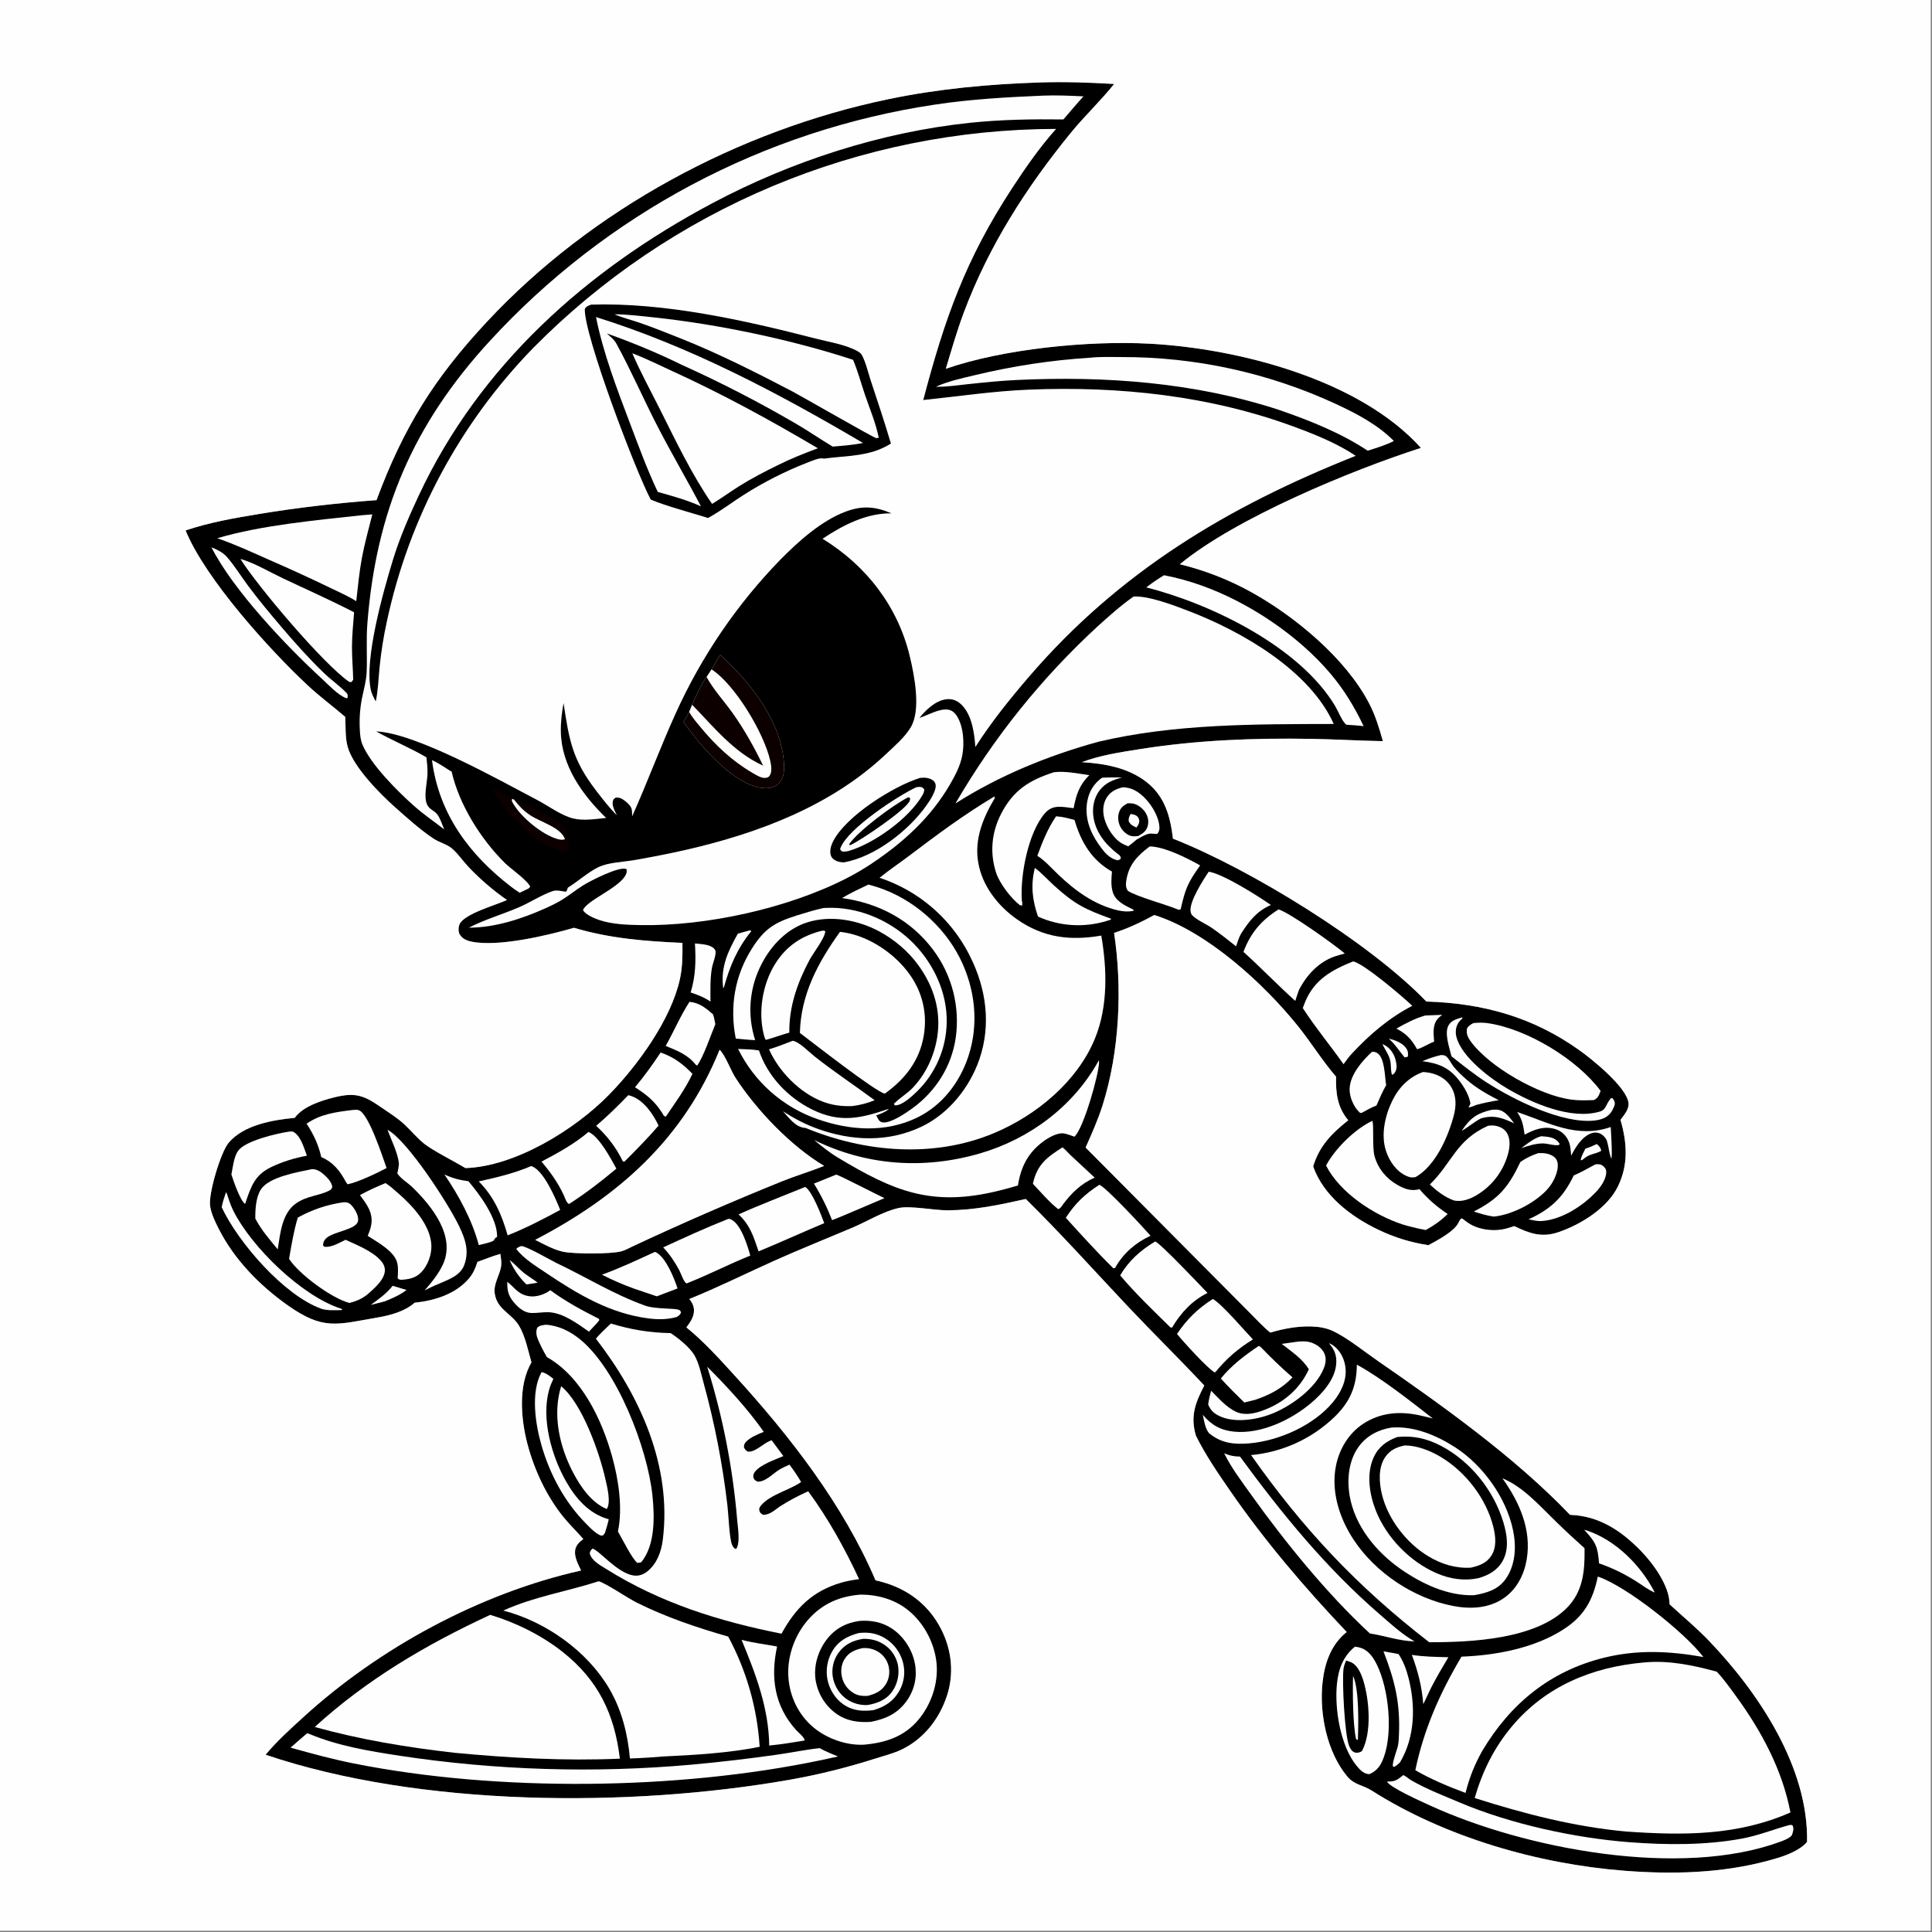 <svg height="1080" width="1080" xmlns="http://www.w3.org/2000/svg"><rect width="100%" height="100%" fill="#808080" stroke="none"/><g transform="scale(1.054)"><path d="m551.309 43.729c13.232-.448 26.384.028 39.59.801-7.244 9.076-15.782 17.073-23.117 26.082-23.607 28.992-43.464 60.006-56.627 95.185-3.653 9.761-6.515 19.81-9.524 29.783 30.586-10.597 75.835-15.045 108.256-13.296 47.057 2.539 111.151 19.036 143.73 55.264-36.85 11.838-97.994 37.102-127.869 61.701q5.015 1.217 9.935 2.771 4.921 1.554 9.725 3.437 4.804 1.883 9.47 4.087 4.666 2.204 9.172 4.719c23.144 12.954 49.518 34.857 61.944 58.491 3.424 6.512 5.457 13.287 7.455 20.324-12.561-.216-25.127-.994-37.697-1.214-30.545-.535-60.96.655-91.172 5.44-10.353 1.64-20.937 3.205-30.788 6.911 11.959.719 24.622 2.957 34.301 10.557 9.748 7.654 12.597 18.264 14.009 30.012 40.81 16.073 103.95 54.775 134.392 86.386 30.125.91 56.649 8.279 81.383 25.983 6.684 4.785 24.838 19.42 25.834 27.812.397 3.351-2.399 6.439-4.261 8.947 3.472 11.995 4.275 23.528-1.227 35.057-5.582 11.695-19.619 20.36-31.531 24.479-8.963 3.099-15.444.767-23.545-3.155-2.165.687-4.346 1.417-6.591 1.796-6.076 1.026-13.504-.201-18.556-3.948l-2.653-1.982-.848.527-.428.8c-.192.352-.4.696-.574 1.058-2.234 4.639-11.367 9.38-15.9 11.856q-3.446-.516-6.843-1.289-3.397-.773-6.726-1.798-3.33-1.026-6.573-2.298-3.243-1.273-6.382-2.785c-14.436-6.89-29.105-17.96-34.622-33.595 3.281-10.901 9.859-17.52 18.621-24.492-5.785-6.847-6.696-14.424-6.459-23.089-7.218-8.348-13.112-17.962-20.021-26.596-18.151-22.68-48.563-50.497-76.402-59.158-6.942 3.777-13.786 7.046-21.321 9.474 4.426 29.266 2.897 62.704-6.005 91.124-2.446 7.81-5.787 15.247-9.092 22.719l66.7 67.13 19.978 20.112c3.656 3.657 7.269 7.638 11.279 10.903 6.931-2.077 14.277-3.436 21.535-3.264 3.998.094 8.076.724 11.718 2.437 7.593 3.569 16.627 10.915 23.801 15.869 34.462 23.8 72.991 51.331 101.902 81.622 15.248.493 27.04 8.28 37.534 19.05 6.534 6.705 15.323 18.657 15.247 28.369 6.978 6.448 14.294 12.477 20.88 19.347 26.42 27.565 52.911 67.266 52.049 106.733-.526.574-1.038 1.129-1.632 1.634-5.169 4.393-12.591 6.549-19.004 8.281-24.808 6.7-51.01 7.329-76.521 5.316-45.716-3.605-94.955-17.84-133.752-42.512-4.535-2.884-9.178-2.963-12.893-7.407-10.82-12.941-14.945-33.419-13.171-49.854 1.123-10.409 4.471-20.095 12.812-26.832-22.421-23.657-43.421-48.231-61.963-75.085-6.384-9.246-12.998-18.927-17.994-29-3.077-10.364-.332-17.498 4.435-26.645-13.327-14.246-27.282-27.907-40.662-42.097-17.917-19.002-35.381-38.511-54.01-56.824-13.941 3.104-26.776 5.889-41.206 6.01-7.3.06-20.084-2.577-26.194-1.223-8.268 1.834-16.543 7.022-24.353 10.336-13.962 5.924-28.041 11.534-41.881 17.749-14.929 6.704-29.635 14.045-44.81 20.171 1.168 1.476 2.05 2.807 2.359 4.704.67 4.108-1.604 7.251-3.915 10.36 9.36 7.577 17.356 16.495 25.45 25.365 29.286 32.091 57.737 68.575 74.856 108.763q2.943.634 5.806 1.568c12.892 4.152 22.93 12.364 29.067 24.477 5.602 11.057 6.887 23.565 2.948 35.389-4.011 12.04-12 22.359-23.461 28.081-4.52 2.256-9.254 3.381-14.032 4.901-15.344 4.88-30.513 8.699-46.388 11.469-84.457 14.738-195.344 14.36-277.417-13.366 5.922-7.197 12.959-13.485 19.821-19.765 40.338-36.916 94.055-65.991 147.51-77.958-1.484-3.182-3.563-6.802-3.201-10.419.292-2.923 2.175-4.568 4.372-6.261-3.352-3.888-7.079-7.439-10.331-11.412-9.117-11.141-15.664-25.204-19.317-39.081-3.463-13.157-4.994-30.988 2.145-43.192-1.815-6.311-3.246-14.001-6.703-19.625-3.919-6.376-11.374-8.354-12.737-16.666-.91-5.547 2.782-9.864 3.391-15.114.225-1.943-.2-4.209-.431-6.151-4.103 1.176-8.123 2.781-12.139 4.231-1.066 3.223-2.208 6.066-4.42 8.696-7.086 8.428-18.362 11.896-28.904 12.976-5.216 4.625-12.878 6.678-19.607 7.834-21.754 3.739-28.812 7.012-48.067-6.698-14.812-10.547-28.042-24.118-36.292-40.405-1.883-3.718-3.957-7.975-4.535-12.146-.906-6.537 5.639-28.393 9.793-33.357 7.994-9.552 23.429-12.161 35.093-13.27 4.29-5.976 13.811-9.089 20.719-10.813 11.267-2.811 15.715-1.307 25.069 5.168 4.196 2.904 8.67 5.65 12.412 9.139 3.609 3.366 6.763 7.298 10.654 10.351 4.629 3.63 15.893 9.286 21.701 12.788 26.241-.819 57.935-20.273 76.149-38.903 15.281-15.629 32.874-39.886 37.579-61.281 1.4-6.365 1.44-12.754 1.346-19.236-19.916-.896-38.333-2.32-57.538-8.014-13.64 4.017-40.243 10.292-54.275 7.352-2.512-.527-5.013-1.534-6.323-3.873-.835-1.493-.736-3.754-.098-5.297 2.307-5.583 19.501-10.286 25.171-12.931-7.143-4.883-14.287-11.098-20.253-17.361-2.996-3.144-5.426-6.83-8.678-9.731-2.809-2.505-6.901-3.361-10.023-5.436-7.05-4.686-13.87-10.865-20.204-16.476-8.221-7.283-22.311-21.514-25.311-32.16-1.403-4.978-1.011-10.801-1.323-15.957-6.461-5.554-13.296-10.581-19.562-16.398-20.268-18.815-54.704-56.884-65.082-82.479 12.745-4.292 26.021-6.599 39.251-8.774 20.684-3.401 41.106-5.723 62.002-7.3 14.293-38.506 30.523-64.539 58.635-94.684 55.49-59.505 133.416-101.471 212.864-117.974 26.512-5.507 53.114-7.966 80.118-8.862zm-267.451 613.853c4.636 2.344 9.406 5.022 14.492 6.229 5.499 1.306 26.106 1.38 31.417-.226 1.858-.562 3.659-1.53 5.396-2.389q39.517-18.492 79.971-34.831c7.242-2.885 14.722-5.131 21.954-8.005-17.533-10.448-35.776-29.442-47-46.718-2.511-3.866-5.49-12.157-8.437-14.866-19.08 47.18-53.486 77.752-97.793 100.806z"/><path d="m553.211 50.718c7.137-.29 14.303.049 21.432.387-3.649 3.97-7.108 8.165-10.643 12.24-16.501-.196-32.821.045-49.247 1.752-47.385 4.923-95.266 20.483-137.253 42.843-66.37 35.344-122.998 85.727-155.266 154.584-5.245 11.193-10.293 22.785-13.898 34.621-5.14 16.871-15.075 51.995-11.712 68.508.469 2.304 1.56 4.306 2.653 6.359 1.294-5.857 1.414-12.085 2.031-18.052q1.206-12.209 3.839-24.191 1.087-5.099 2.352-10.157 1.265-5.057 2.707-10.067 1.442-5.01 3.059-9.967 1.617-4.956 3.406-9.853 1.79-4.897 3.751-9.727 1.96-4.831 4.089-9.59 2.129-4.759 4.424-9.441 2.295-4.681 4.752-9.279 2.458-4.598 5.075-9.107 2.618-4.508 5.392-8.923 2.774-4.414 5.701-8.728 2.927-4.314 6.004-8.523 3.077-4.208 6.3-8.307 3.223-4.098 6.587-8.08 3.365-3.983 6.867-7.844 3.502-3.862 7.138-7.599 3.388-3.433 6.86-6.782 3.472-3.349 7.026-6.611 3.554-3.261 7.187-6.435 3.634-3.173 7.344-6.255 3.711-3.082 7.496-6.072 3.786-2.99 7.644-5.885 3.858-2.896 7.787-5.695 3.928-2.799 7.925-5.5 3.996-2.702 8.058-5.303 4.062-2.602 8.187-5.103 4.125-2.5 8.311-4.898 4.185-2.398 8.429-4.692 4.243-2.294 8.542-4.482 4.299-2.188 8.651-4.27 4.351-2.081 8.753-4.055 4.402-1.973 8.851-3.837 4.449-1.864 8.943-3.618 4.494-1.754 9.029-3.396 4.536-1.642 9.111-3.171 4.575-1.53 9.186-2.946 4.612-1.416 9.256-2.718 4.645-1.302 9.321-2.488 4.675-1.187 9.379-2.257 4.703-1.071 9.432-2.025 4.728-.954 9.479-1.791 4.751-.837 9.52-1.556 4.77-.72 9.557-1.321 4.786-.601 9.585-1.084 4.8-.483 9.61-.847 4.81-.364 9.627-.61 4.818-.245 9.64-.372 4.822-.126 9.646-.133c-8.638 9.688-16.044 20.315-23.141 31.165-24.851 37.991-35.879 69.2-47.31 112.622 18.723-1.941 37.044-4.723 55.909-5.496 48.029-1.968 96.481 3.159 141.713 20.016 10.939 4.077 22.002 8.573 31.744 15.076-67.728 26.905-125.376 61.4-173.36 117.249-10.227 11.902-19.904 23.962-28.386 37.184-.513-7.522-1.902-17.687-7.914-22.957-2.059-1.805-4.534-2.674-7.275-2.381-5.891.63-10.888 5.533-14.49 9.891 4.517-1.381 10.429-5.033 15.191-4.369 1.971.275 3.521 1.578 4.581 3.195 3.655 5.575 4.2 14.753 2.959 21.151-1.062 5.471-3.673 10.434-6.44 15.215-10.194 17.614-24.751 30.793-41.485 42.001q-6.433 4.298-13.317 7.829c-31.052 15.947-74.448 25.505-109.379 24.882-7.086-.127-14.973-.391-21.758-2.646-2.528-.84-7.522-2.87-8.756-5.318 1.89-4.961 17.9-11.242 22.149-17.835.845-1.312 1.269-2.339.912-3.868-3.53-1.833-19.015 6.125-22.812 8.468-3.871 2.39-7.401 5.319-11.273 7.709-2.811 1.735-5.841 3.196-8.85 4.549-12.435 5.591-26.906 10.337-40.647 10.303 8.252-4.303 18.163-7.158 26.817-10.93 5.828-2.541 11.729-6.446 17.652-8.477 1.989-.682 4.928.068 6.99.35.577-.762.367-.382.753-1.398.097-.257.187-.517.281-.775 5.313-3.284 10.688-8.188 16.196-10.868 5.247-2.553 13.43-2.737 19.24-3.773 9.206-1.641 18.459-3.39 27.572-5.494 38.486-8.887 76.737-23.285 105.85-50.818 4.508-4.264 9.89-8.824 13.045-14.184 5.486-9.321 1.821-27.572-.542-37.47-6.35-26.594-23.126-48.23-46.297-62.43 10.876-7.225 23.208-13.634 36.568-13.48-8.714-3.728-15.671-4.205-24.569-.807-12.74 4.866-24.548 15.502-34.029 25.028q-4.345 4.454-8.491 9.093-4.147 4.639-8.088 9.454-3.941 4.815-7.668 9.797-3.727 4.982-7.234 10.122-3.507 5.14-6.787 10.427-3.28 5.288-6.327 10.713-3.047 5.425-5.854 10.978-2.808 5.552-5.371 11.222c-8.198 18.041-15.031 36.639-23.141 54.725-.024-1.157.009-2.405-.17-3.548-.296-1.879-2.295-3.683-3.748-4.789-1.5-1.142-2.925-1.881-4.845-1.616-.659.527-1.112.69-1.376 1.537-.813 2.613.996 5.484 2.06 7.817-4.058-4.02-7.568-8.598-11.042-13.122-12.521-16.307-14.27-26.561-17.243-46.404-.923 5.073-1.536 10.093-1.436 15.261.347 18.039 11.471 33.512 24.024 45.676-5.436.528-12.05 1.598-17.379.295-6.501-1.59-13.047-6.6-18.986-9.71-20.142-10.549-64.364-35.571-85.624-36.495 8.735 4.87 17.995 8.702 26.682 13.742.322 2.828.618 5.781.561 8.626-.098 4.804-2.259 12.182-.142 16.583 1.18 2.451 3.533 2.917 5.147 4.852 1.685 2.02 2.81 5.754 3.879 8.194-5.41-4.202-10.994-7.99-16.129-12.56-8.699-7.741-22.862-21.852-27.271-32.483-1.008-2.43-1.244-5.056-1.371-7.662q-.241-4.129.023-8.256.263-4.127 1.027-8.192c.938-4.742 2.359-9.414 2.565-14.267.36-8.5-.295-17.015.359-25.512 4.604-59.803 24.282-105.797 64.813-149.967q2.878-3.138 5.822-6.214 2.944-3.076 5.953-6.089 3.009-3.013 6.081-5.961 3.072-2.948 6.206-5.831 3.134-2.882 6.328-5.697 3.195-2.815 6.448-5.562 3.254-2.747 6.565-5.424 3.311-2.677 6.678-5.283 3.368-2.606 6.789-5.14 3.422-2.534 6.897-4.994 3.475-2.461 7.001-4.847 3.527-2.387 7.103-4.698 3.576-2.311 7.201-4.545 3.624-2.235 7.295-4.392 3.671-2.157 7.387-4.235 3.716-2.079 7.476-4.078 3.759-1.999 7.56-3.918 3.801-1.919 7.642-3.757 3.841-1.838 7.72-3.594 3.879-1.756 7.795-3.429 3.915-1.673 7.865-3.262 3.95-1.589 7.933-3.095 3.983-1.505 7.997-2.925 4.014-1.42 8.058-2.755 4.043-1.335 8.114-2.583 4.07-1.248 8.167-2.41 4.096-1.162 8.216-2.236 4.12-1.075 8.262-2.061 4.142-.987 8.304-1.886 4.162-.899 8.342-1.709 4.18-.81 8.377-1.531 4.196-.721 8.407-1.353c19.021-2.913 38.381-3.973 57.59-4.796z" fill="#fefefe"/><path d="m313.444 161.567c38.804-1.251 81.401 8.267 118.884 17.943 7.031 1.815 15.995 3.18 22.323 6.661 1.065.585 1.966 1.225 2.55 2.32 2.047 3.833 3.176 9.032 4.558 13.2 3.692 11.136 7.424 22.296 10.751 33.547-11.036 7.05-23.09 6.278-35.627 8.016-.141-.046-.277-.112-.423-.139-2.118-.393-6.443 1.532-8.463 2.318-11.524 4.484-22.996 10.316-33.43 16.948-6.152 3.909-12.009 8.4-18.368 11.96l-.674.374c-8.487-2.645-22.616-6.435-30.375-9.737-8.012-14.983-35.456-87.293-34.989-101.126.722-1.362 1.946-1.704 3.283-2.285z"/><path d="m335.36 187.372c7.311 2.77 14.453 6.372 21.569 9.623 26.566 12.142 51.703 25.909 76.851 40.76-7.186 2.631-14.22 5.457-21.074 8.867-7.049 3.437-14.002 7.05-20.655 11.212-4.862 3.042-9.471 6.459-14.389 9.414-10.753-15.535-19.246-33.407-27.708-50.282-4.915-9.8-10.254-19.527-14.594-29.594z" fill="#fefefe"/><path d="m325.926 166.688c6.99.026 14.134.944 21.077 1.678 33.737 3.57 73.169 11.849 105.422 22.461 2.539 5.964 4.217 12.364 6.304 18.501 2.541 7.473 5.815 15.123 7.334 22.872-.52.075-.881.143-1.422.143-.962 0-40.767-22.854-44.372-24.733-19.148-9.985-38.599-19.851-58.663-27.881-7.4-2.961-14.84-5.945-22.371-8.555-4.251-1.474-8.724-2.527-12.856-4.287-.152-.065-.302-.133-.453-.199z" fill="#fefefe"/><path d="m316.109 168.165c49.856 15.527 96.776 40.341 141.597 66.772-5.296 1.112-10.701 1.456-16.083 1.927-6.572-3.928-12.861-8.305-19.488-12.157q-29.358-17.12-60.33-31.111c-13.105-6.428-26.201-11.833-39.946-16.755.686.611 1.353 1.243 2.042 1.85 1.335 1.174 2.208 2.101 3.075 3.684 7.568 13.808 13.937 28.466 21.117 42.506 7.549 14.761 15.961 29.003 23.664 43.657-7.407-3.34-15.083-5.456-22.893-7.629-5.494-11.596-9.978-23.793-14.517-35.797-6.961-18.409-14.385-37.607-18.238-56.947z" fill="#fefefe"/><path d="m487.949 412.577c1.83-.169 3.384-.236 5.141.4 1.43.518 2.627 1.33 3.059 2.874.855 3.054-2.947 8.688-4.692 11.168-9.484 13.483-27.402 27.438-43.925 30.363-1.114-.042-2.361-.191-3.41-.569-1.478-.533-2.843-1.444-3.409-2.985-.869-2.368-.003-5.329 1.072-7.48 6.771-13.536 32.08-29.414 46.164-33.771z"/><path d="m485.94 417.539c.654-.104 1.13-.203 1.81-.197 1.235.01 1.8.45 2.475 1.386-.102 1.162-.401 1.974-.986 2.993-7.055 12.292-25.631 25.631-39.162 29.616-1.687.286-2.693.645-4.26-.117l.781.413-.998-1.11c.066-.457.051-.501.251-1.001 4.084-10.232 30.249-27.417 40.089-31.983z" fill="#fefefe"/><path d="m481.598 422.886.912.151c.3.644.199 1.053-.073 1.737-1.9 4.771-26.014 20.932-31.191 23.339l-.468.11-.489-.407c5.004-7.274 23.114-20.669 31.309-24.93z"/><path d="m872.051 881.705c13.131-1.229 25.833 1.481 38.422 4.868 3.737 3.924 6.953 8.507 10.149 12.875 13.473 18.414 24.683 39.214 28.97 61.819-28.212 12.428-57.096 12.218-87.214 10.109-27.569-2.552-53.955-9.4-80.255-17.766 4.09-14.161 10.299-26.745 19.82-38.074 17.939-21.345 42.775-31.486 70.108-33.831z" fill="#fefefe"/><path d="m323.975 701.941c10.75 3.287 20.505 4.881 31.736 5.098 4.202 2.806 10.226 7.553 12.744 12.015 2.353 4.17 3.412 9.682 4.684 14.296q4.413 16.051 7.588 32.391 3.176 16.34 5.096 32.875c.542 4.544 1.016 17.254 2.377 20.517.496 1.19.892 1.936 2.072 2.444.336-.365.423-.411.651-.936 1.576-3.634.383-10.621.047-14.596q-.868-10.328-2.3-20.593-1.432-10.265-3.423-20.436-1.991-10.171-4.535-20.218-2.545-10.047-5.635-19.94c10.547 10.549 21.434 22.315 30.008 34.549-3.089 1.236-6.852 2.748-9.253 5.121-.917.905-1.256 1.687-1.284 2.983.49 1.208.913 1.601 1.969 2.351 4.023.544 8.138-4.278 12.086-5.765l.657-.241 6.213 8.405c-4.428 1.927-11.822 4.373-14.945 8.162-.766.929-1.231 2.034-.908 3.259.331 1.261 1.114 1.566 2.142 2.128 4.12.233 8.068-4.174 11.409-6.245 1.734-1.075 3.684-1.907 5.534-2.766 2.268 2.989 4.308 5.957 6.178 9.211-6.229 4.368-15.917 6.487-21.017 12.144-.778.862-1.437 1.84-1.108 3.057.355 1.316.913 1.6 1.998 2.203 3.394.046 5.984-2.383 8.604-4.273q7.33-4.688 15.285-8.211c10.592 14.399 19.478 30.407 26.987 46.602-3.198.43-6.372.954-9.475 1.862-15.29 4.477-24.2 13.477-31.673 27.069-32.98-6.553-64.085-16.238-92.813-34.22-3.253-2.036-7.978-4.444-8.907-8.477.331-1.274.559-1.487 1.481-2.449 3.543.93 13.149 12.969 21.728 14.276 2.73.415 5.263-.488 7.388-2.194 5.11-4.101 7.398-10.522 8.178-16.822 4.855-39.229-12.112-76.264-35.509-106.605 2.447-2.84 5.262-5.411 7.945-8.031z" fill="#fefefe"/><path d="m527.304 422.47c.326.274.142.068.343.753-6.234 10.387-10.931 21.74-8.852 34.078 2.097 12.451 10.396 23.126 20.544 30.245 13.923 9.768 28.285 11.514 44.742 8.656 3.076 17.791 3.61 37.605-3.352 54.597-9.359 22.84-31.08 40.746-53.498 50.153-31.926 13.398-68.504 10.28-99.918-2.706-5.445-.305-8.605-5.168-12.087-8.88 5.86 3.792 11.68 6.869 18.252 9.25 18.134 6.572 37.605 7.379 55.34-1.105 14.445-6.91 25.511-20.818 30.647-35.818 6.251-18.258 3.598-37.418-4.959-54.442q-.453-.914-.929-1.817-.475-.902-.973-1.793-.498-.89-1.017-1.768-.52-.878-1.061-1.743-.541-.865-1.103-1.716-.563-.852-1.146-1.689-.583-.837-1.187-1.659-.604-.822-1.227-1.63-.624-.807-1.268-1.598-.644-.792-1.307-1.567-.663-.776-1.345-1.535-.681-.758-1.382-1.5-.7-.742-1.419-1.466-.719-.724-1.455-1.43-.736-.706-1.49-1.394-.753-.688-1.524-1.357-.77-.669-1.557-1.318-.786-.65-1.589-1.28-.802-.63-1.62-1.24-.818-.61-1.65-1.2-.833-.589-1.68-1.158-.847-.569-1.707-1.116-.861-.548-1.735-1.074-.874-.527-1.761-1.031-.887-.505-1.785-.987-.899-.483-1.81-.943-.911-.46-1.832-.897-.922-.438-1.854-.852-.932-.415-1.874-.806-.943-.391-1.894-.759-.952-.368-1.912-.712-.96-.345-1.929-.665c4.942-4.048 10.389-7.66 15.497-11.526 14.791-11.196 29.36-22.051 45.323-31.555z" fill="#fefefe"/><path d="m601.211 316.383c8.096-.45 21.327 4.659 29.029 7.603 28.189 10.775 64.43 31.545 77.129 59.987-41.369.099-84.529-.164-125.001 9.477-26.47 7.298-52.398 17.866-75.628 32.675q3.8-6.542 7.843-12.937 4.043-6.395 8.324-12.634 4.281-6.238 8.793-12.311 4.513-6.073 9.25-11.972 4.738-5.899 9.694-11.615 4.956-5.717 10.124-11.243 5.167-5.526 10.539-10.854 5.372-5.328 10.94-10.45c6.086-5.49 12.242-11.018 18.964-15.726z" fill="#fefefe"/><path d="m259.997 856.46c13.579 4.078 27.158 10.8 38.287 19.569 18.923 14.91 27.649 32.98 30.472 56.71-29.227 1.28-58.538-.356-87.636-3.118-25.214-2.874-49.737-6.901-74.196-13.688 27.64-25.225 59.232-43.804 93.073-59.473z" fill="#fefefe"/><path d="m317.565 838.636c4.69 1.563 14.931 8.733 20.193 11.355 15.562 7.758 31.783 13.213 48.461 17.998q1.814 3.371 3.443 6.836 1.629 3.464 3.07 7.011 1.441 3.547 2.688 7.167 1.248 3.619 2.299 7.3 1.051 3.681 1.902 7.414.851 3.732 1.5 7.505.649 3.773 1.094 7.576.445 3.802.685 7.623c-15.462 3.25-35.15 4.431-51.024 5.146q-8.878.78-17.785 1.071c-1.149-12.977-4.334-25.71-10.963-37.033-11.725-20.029-33.878-35.647-56.217-41.41 16.648-7.518 33.587-10.044 50.654-15.559z" fill="#fefefe"/><path d="m719.63 723.78c12.538 6.745 28.763 19.545 40.267 28.532q-3.617-.928-7.265-1.722c-10.488-2.243-20.568-1.401-29.695 4.578-7.607 4.983-12.58 13.305-14.371 22.136-2.763 13.634 1.848 27.983 9.364 39.33 11.69 17.647 31.863 31.03 52.628 35.091 9.284 1.815 19.215 1.35 27.189-4.252 6.758-4.747 10.598-12.351 11.953-20.34 2.693-15.879-3.878-30.523-12.87-43.095 11.101 4.516 20.124 14.975 28.658 23.212q7.28 7.099 14.889 13.845l.016 1.09c.141 11.397-.968 22.095-9.359 30.572-16.523 16.693-50.735 18.27-73.023 18.233-38.326-29.665-66.55-59.678-94.501-99.271q1.55-.141 3.093-.348 1.542-.207 3.075-.478 1.532-.272 3.052-.609 1.52-.336 3.024-.737 1.503-.401 2.989-.865 1.486-.464 2.95-.99 1.465-.527 2.906-1.115 1.441-.588 2.856-1.237 1.415-.649 2.801-1.357 1.386-.708 2.741-1.474 1.355-.766 2.676-1.589 1.321-.823 2.606-1.701 1.285-.878 2.532-1.81 1.247-.931 2.453-1.915 1.206-.984 2.369-2.018 1.164-1.034 2.282-2.116c8.19-7.981 11.624-16.194 11.715-27.58z" fill="#fefefe"/><path d="m737.922 757.143c12.03-.947 24.049 4.126 33.953 10.536 14.688 9.506 27.003 26.706 30.596 43.903 1.783 8.531 1.355 18.23-3.74 25.628-4.104 5.96-10.235 7.646-16.947 8.842-13.89.446-27.609-6.021-38.788-13.794-13.069-9.087-24.452-22.885-27.184-38.941-1.496-8.787-.547-18.773 4.855-26.145 4.182-5.707 10.392-8.913 17.255-10.029z" fill="#fefefe"/><path d="m741.13 762.133c8.558-.848 15.771.814 23.373 4.83 15.447 8.159 27.714 23.542 32.77 40.191 2.046 6.733 3.258 14.407-.391 20.842-2.809 4.953-7.34 7.381-12.593 8.95-7.667 1.661-15.185.551-22.334-2.548-14.191-6.151-26.592-18.876-32.278-33.273-3.386-8.574-5.089-19.502-1.133-28.184 2.563-5.625 6.944-8.777 12.586-10.808z"/><path d="m745.015 766.61c6.488.001 13.343 2.688 18.863 5.959 13.345 7.906 24.321 22.051 28.106 37.157 1.25 4.987 1.903 10.774-.999 15.323-2.564 4.019-6.479 5.366-10.863 6.385-8.114.488-15.649-1.873-22.587-6.033-11.525-6.912-21.398-19.635-24.587-32.753-1.505-6.188-2.071-14.024 1.538-19.582 2.574-3.962 6.066-5.508 10.529-6.456z" fill="#fefefe"/><path d="m456.633 845.714c9.023.082 17.911 2.557 25.005 8.276 8.379 6.754 14.049 17.439 15.074 28.145 1.019 10.648-2.797 21.837-9.643 29.993-7.588 9.041-17.554 12.192-28.946 13.204-9.221.444-19.474-3.193-26.561-9.063-7.93-6.566-12.58-16.098-13.398-26.318-.879-10.977 3.133-22.54 10.36-30.809 7.558-8.649 16.836-12.592 28.109-13.428z" fill="#fefefe"/><path d="m455.926 859.669c6.092-.406 11.764.59 16.955 3.962 6.238 4.052 10.857 11.103 12.301 18.389 1.349 6.81.033 13.617-3.829 19.391-4.767 7.128-11.241 10.177-19.388 11.787-6.795.489-13.133-.411-18.784-4.564q-.528-.395-1.037-.814-.508-.42-.996-.864-.487-.444-.953-.911-.465-.466-.907-.955-.443-.489-.861-.999-.418-.509-.811-1.039-.393-.529-.761-1.077-.367-.547-.707-1.112-.34-.565-.652-1.145-.313-.581-.597-1.176-.284-.595-.539-1.203-.255-.608-.48-1.227-.225-.62-.42-1.25-.195-.629-.359-1.268-.165-.638-.298-1.284-.133-.646-.235-1.297c-1.094-7.401 1.198-15.158 5.631-21.121 4.497-6.051 10.356-9.178 17.727-10.223z"/><path d="m455.409 866.114c4.276-.513 8.168-.122 12.106 1.744q.486.234.959.492.474.258.934.54.46.282.905.587.445.304.874.631.429.327.841.675.411.349.805.717.394.369.768.757.375.388.729.795.355.406.688.83.334.424.645.865.311.44.6.895.289.456.554.926.266.469.507.952.241.482.458.976.216.494.407.998.192.505.357 1.018.165.498.304 1.003.139.506.252 1.018.113.512.198 1.03.086.517.145 1.038.058.521.09 1.045.031.523.035 1.048.004.524-.019 1.048-.024.524-.074 1.046-.051.522-.128 1.04-.078.519-.183 1.033-.104.514-.236 1.021-.131.508-.288 1.008-.158.501-.341.992-.184.491-.392.972-.209.481-.443.951-.233.469-.491.926c-3.124 5.608-7.695 8.465-13.654 10.262-5.131.623-9.889.51-14.534-2.099-4.679-2.628-8.096-7.346-9.537-12.478q-.143-.521-.26-1.049-.117-.528-.208-1.061-.09-.533-.155-1.069-.064-.537-.101-1.076-.037-.54-.048-1.08-.01-.54.007-1.081.016-.54.059-1.079.044-.539.114-1.075.07-.536.167-1.067.096-.532.219-1.059.123-.526.272-1.046.149-.519.324-1.031.174-.511.374-1.014.2-.502.425-.994.224-.491.473-.971.249-.48.521-.947c3.264-5.51 8.02-7.983 13.976-9.603z" fill="#fefefe"/><path d="m457.939 869.173c3.763.004 7.155.701 10.39 2.7q.376.228.74.475.363.247.714.513.351.265.687.548.337.283.658.583.322.3.627.616.306.316.595.648.289.331.561.677.272.346.525.705.254.359.489.731.235.372.45.755.216.383.411.777.196.394.371.797.175.404.329.815.154.412.287.831.133.42.244.845.111.425.2.856c.927 4.678-.142 9.885-2.855 13.811-3.254 4.709-7.751 6.42-13.131 7.417q-.705.041-1.411.026-.706-.014-1.409-.084-.702-.07-1.397-.195-.695-.125-1.378-.304-.683-.178-1.35-.41-.667-.232-1.314-.516-.647-.283-1.269-.617-.623-.333-1.217-.714c-3.995-2.568-6.801-6.908-7.701-11.551q-.083-.433-.145-.869-.061-.436-.099-.875-.039-.439-.055-.879-.017-.441-.01-.881.006-.441.035-.88.029-.44.08-.878.052-.437.125-.872.074-.434.17-.864.096-.43.213-.855.118-.424.257-.842.14-.418.3-.829.161-.41.342-.812.181-.401.383-.793.202-.392.423-.773.222-.381.462-.75.241-.369.5-.725c3.269-4.517 7.788-6.584 13.173-7.358z"/><path d="m457.28 874.134c2.666-.248 5.024.16 7.443 1.346q.565.277 1.099.61.534.333 1.031.719.497.386.953.82.455.434.864.912.409.479.767.996.358.518.662 1.069.304.551.549 1.131.246.579.432 1.18c1 3.219.678 6.883-.978 9.831-2.277 4.05-5.639 5.61-9.972 6.699-2.396.124-4.619-.033-6.79-1.145q-.612-.318-1.187-.699-.575-.38-1.107-.818-.533-.438-1.017-.929-.484-.491-.914-1.029-.43-.539-.802-1.12-.372-.58-.682-1.196-.309-.616-.553-1.261-.244-.645-.419-1.312c-.914-3.356-.582-7.004 1.257-9.995 2.197-3.573 5.443-4.898 9.364-5.809z" fill="#fefefe"/><path d="m847.42 836.158c15.239 5.079 46.383 29.945 55.998 42.668-17.876-3.169-34.956-4.025-52.774.393-28.544 7.079-49.559 24.346-64.502 49.379-4.068 7.292-6.859 14.205-8.871 22.324-9.087-3.409-18.234-7.174-26.629-12.058 4.532-21.811 13.127-41.162 24.495-60.236 18.239-.663 38.909-4.538 54.386-14.66 10.751-7.031 15.343-15.462 17.897-27.81z" fill="#fefefe"/><path d="m445.504 494.218q1.116.131 2.225.307c13.472 2.156 26.913 11.304 34.751 22.305 6.851 9.615 9.431 20.896 7.439 32.55-2.258 13.209-9.942 23.011-20.636 30.632-4.364-.526-38.794-27.461-45.042-32.173.461-20.421 9.613-37.394 21.263-53.621z" fill="#fefefe"/><path d="m578.269 189.709c5.344-.567 11.064-.372 16.443-.341q3.664-.01 7.328.08 3.663.09 7.322.279 3.66.189 7.313.478 3.653.289 7.296.677 3.644.389 7.276.876 3.632.487 7.249 1.073 3.617.586 7.217 1.27 3.6.684 7.18 1.465 3.58.782 7.137 1.661 3.558.879 7.09 1.854 3.532.975 7.036 2.046 3.505 1.071 6.979 2.237 3.473 1.166 6.914 2.426 3.441 1.26 6.847 2.614 3.405 1.353 6.772 2.798 3.367 1.446 6.694 2.982c11.025 5.117 22.287 10.986 30.895 19.699-4.402 2.241-9.187 3.667-13.882 5.154-14.359-9.497-30.616-15.953-46.809-21.569-44.913-14.712-92.552-18.159-139.526-15.925-8.688.413-17.323 1.314-25.969 2.233-5.276.56-10.674 1.395-15.984 1.343l-.684-.011c6.347-2.891 13.499-4.427 20.261-6.053 20.53-4.935 40.554-8.012 61.605-9.346z" fill="#fefefe"/><path d="m289.407 702.596c6.8.374 12.977 3.477 18.195 7.716 19.756 16.052 35.862 58.014 38.423 82.803 1.153 11.159 1.576 26.186-5.885 35.384-.681.274-1.336.326-2.059.427-2.741-1.961-8.19-12.969-10.351-16.692 2.645-12.509.29-27.653-3.103-39.821-5.472-19.621-16.202-42.222-34.575-52.67-1.705-2.892-3.391-6.154-4.697-9.255-.863-2.047-1.277-4.203-.415-6.303 1.273-1.277 2.771-1.322 4.467-1.589z" fill="#fefefe"/><path d="m582.776 562.372c.088.457.138.619.126 1.141-.147 6.404-8.256 35.176-13.07 39.349-1.757-.608-3.657-1.373-5.479-1.702-3.364-.607-8.07 2.086-10.689 3.976-8.319 6.006-12.242 13.624-13.78 23.597-3.318 1.041-6.712 1.918-10.088 2.755-35.46 8.796-55.67.387-85.397-17.538-4.515-2.693-8.561-5.972-12.6-9.315 27.746 13.609 58.102 15.737 87.819 7.129 26.476-7.669 49.839-25.127 63.158-49.392z" fill="#fefefe"/><path d="m162.804 919.344c.855.068.517-.026 1.299.3 15.391 6.424 31.71 9.06 48.098 11.583q9.569 1.443 19.177 2.6 9.608 1.157 19.247 2.028 9.638.87 19.298 1.453 9.66.583 19.333.877 9.673.295 19.35.301 9.678.007 19.351-.275 9.673-.282 19.334-.852 9.661-.57 19.3-1.428 23.028-2.094 45.918-5.37c7.412-1.048 14.75-2.609 22.193-3.409 3.066 1.745 6.492 3.029 9.731 4.434l-9.039 1.956c-75.978 15.918-171.427 16.95-247.661 1.76-11.348-2.261-22.491-5.285-33.625-8.414 2.842-2.574 5.792-5.04 8.696-7.544z" fill="#fefefe"/><path d="m382 347.34c16.213 14.824 33.009 35.881 33.845 58.77.12 3.279-.331 6.744-2.672 9.231-1.828 1.942-4.429 2.726-7.046 2.689-12.224-.172-25.129-12.988-32.723-21.314-3.964-4.346-7.472-9.076-10.873-13.868 1.14-1.734 2.104-3.432 2.969-5.318l1.576-3.765c2.25-5.095 4.424-10.162 7.66-14.722l2.637-4.045q2.253-3.866 4.627-7.658z" fill="#fefefe"/><path d="m382 347.34c16.213 14.824 33.009 35.881 33.845 58.77.12 3.279-.331 6.744-2.672 9.231-1.828 1.942-4.429 2.726-7.046 2.689-12.224-.172-25.129-12.988-32.723-21.314-3.964-4.346-7.472-9.076-10.873-13.868 1.14-1.734 2.104-3.432 2.969-5.318 1.584 2.928 3.934 5.596 6.046 8.154 7.913 9.585 16.665 17.838 27.427 24.16 1.748 1.027 4.559 2.813 6.609 2.735 1.218-.047 2.067-.253 2.737-1.351 1.28-2.099.685-5.468.196-7.7-3.195-14.577-18.727-40.535-31.142-48.53q2.253-3.866 4.627-7.658z" fill="#0c0000"/><path d="m374.736 359.043c3.626 6.694 9.292 12.792 13.732 19.016 6.182 8.667 11.652 18.431 16.26 28.025-15.593-7.129-25.972-20.299-37.652-32.319 2.25-5.095 4.424-10.162 7.66-14.722z" fill="#0c0000"/><path d="m460.568 469.143q2.585.682 5.128 1.504c18.343 6.038 34.68 20.208 43.374 37.462 8.147 16.168 10.244 34.893 4.5 52.204-4.571 13.777-13.831 25.917-27.013 32.359-16.865 8.24-35.753 6.943-53.058.85q-1.7-.592-3.368-1.266-1.669-.673-3.303-1.427-1.634-.754-3.229-1.587-1.596-.833-3.149-1.742-1.553-.91-3.059-1.893-1.507-.984-2.965-2.04-1.457-1.056-2.861-2.182-1.404-1.125-2.752-2.318-1.347-1.193-2.635-2.449-1.289-1.257-2.514-2.575-1.225-1.318-2.385-2.694-1.16-1.376-2.251-2.807-1.092-1.431-2.112-2.913-1.021-1.482-1.968-3.012-.948-1.53-1.819-3.105-.872-1.574-1.666-3.189c3.674.166 7.439.183 11.068.799 4.545 13.639 15.379 25.011 28.243 31.347 14.78 7.279 25.716 4.669 40.42-.306l.02.222c-1.971 1.591-4.162 2.317-6.499 3.206.346.668.693 1.337 1.08 1.982.629 1.046 1.247 1.573 2.497 1.721 4.147.493 12.171-4.978 15.611-7.477 12.332-8.961 20.711-22.116 22.961-37.233q.221-1.532.366-3.072.145-1.54.215-3.086.069-1.546.063-3.093-.006-1.547-.088-3.092-.082-1.545-.24-3.085-.157-1.539-.39-3.068-.233-1.53-.541-3.046-.307-1.517-.689-3.016-.381-1.5-.836-2.979-.454-1.479-.981-2.934-.526-1.455-1.123-2.882-.597-1.428-1.263-2.824-.667-1.396-1.401-2.759-.733-1.362-1.533-2.686-.8-1.325-1.664-2.608-.863-1.284-1.789-2.524c-11.966-15.95-28.861-24.811-48.378-27.533 4.49-2.706 9.253-4.892 13.976-7.154z" fill="#fefefe"/><path d="m192.074 273.25 5.389-.444c-1.942 7.747-4.086 15.389-5.55 23.25-1.399 7.517-2.1 15.196-2.966 22.791-4.44-2.785-9.393-4.944-14.109-7.222q-15.652-7.553-31.588-14.486c-9.238-4.087-18.46-8.389-28.02-11.673 23.196-6.892 52.663-9.599 76.844-12.216z" fill="#fefefe"/><path d="m717.567 509.921c5.134.531 26.927 19.124 31.458 23.534-12.472 6.489-22.4 15.064-31.963 25.24-1.67 1.79-3.067 3.755-4.5 5.734-7.04-10.008-14.974-19.533-21.608-29.794q.601-1.713 1.297-3.389c4.967-11.786 13.995-16.725 25.316-21.325z" fill="#fefefe"/><path d="m181.963 637.673c.248-.017.495-.05.744-.051 1.462-.002 2.499.392 3.515 1.428 1.862 1.897 4.106 5.639 3.694 8.409-.716 4.814-13.202 5.608-17 9.345-1.101 1.083-1.549 2.211-1.583 3.757l.673.658c3.589.576 8.113-2.186 11.26-3.679 6.061 2.778 14.46 6.084 18.882 11.256 1.324 1.549 2.156 3.416 1.949 5.485-.493 4.932-6.139 9.544-9.673 12.608-2.872 2.131-5.652 3.266-9.073 4.154-9.261-2.321-26.904-15.333-32.029-23.39 1.247-7.355 2.468-14.737 4.624-21.892q2.783-1.555 5.698-2.847 2.915-1.292 5.936-2.309 3.021-1.018 6.124-1.752 3.102-.735 6.259-1.18z" fill="#fefefe"/><path d="m744.196 941.466c1.228.311 2.969 1.993 4.179 2.692 8.291 4.79 17.424 8.279 26.223 12.002 26.584 11.25 60.721 18.671 89.532 20.881 19.636 1.506 40.306 1.676 59.735-1.915 8.729-1.612 16.356-4.771 24.803-7.088.726-.199 1.173-.215 1.901-.05.088.148.195.286.264.443.695 1.606.044 3.509-.554 5.035-1.477 1.599-3.361 2.223-5.323 3.055l-.409.152c-53.146 19.715-135.864 3.931-186.093-19.095-3.965-1.818-21.687-9.702-22.798-12.7l.651-.016c.294-.009.587-.026.881-.032 2.861-.061 4.273-1.15 6.456-2.912z" fill="#fefefe"/><path d="m754.748 568.556c1.241.068 2.527.218 3.743.47 4.644.963 8.837 3.477 11.256 7.629 2.821 4.841 2.619 10.124 1.197 15.364-3.032 11.17-9.595 26.2-20.099 32.239-1.957.437-3.152.21-4.941-.601-5.382-2.439-8.945-7.663-10.783-13.152-2.881-8.6-.559-18.777 3.314-26.728 3.427-7.034 8.842-12.586 16.313-15.221z" fill="#fefefe"/><path d="m436.725 481.588q2.236-.14 4.476-.118c16.142.138 32.437 7.643 43.618 19.21 10.631 10.998 17.575 26.072 17.284 41.517q-.019 1.285-.101 2.567-.083 1.282-.227 2.558-.145 1.277-.353 2.544-.207 1.268-.476 2.524-.269 1.256-.6 2.498-.33 1.241-.721 2.465-.391 1.224-.841 2.427-.45 1.203-.959 2.383-.508 1.179-1.074 2.333-.566 1.153-1.188 2.277-.622 1.124-1.298 2.217-.676 1.092-1.404 2.15-.729 1.058-1.509 2.079-.78 1.021-1.608 2.002-.829.982-1.705 1.922-.876.939-1.797 1.835c-2.668 2.566-7.735 7.367-11.57 7.288-.176-.258-.532-.461-.529-.774.004-.277.35-.432.547-.627 2.835-2.808 6.431-4.846 9.281-7.816 6.999-7.293 11.48-16.926 13.074-26.862 2.236-13.947-1.797-26.942-9.927-38.195-5.29-7.372-12.955-13.856-20.96-18.095-11.315-5.992-25.445-8.613-37.89-4.743-10.811 3.361-19.216 12.198-24.31 22.066q-.605 1.153-1.152 2.335-.547 1.182-1.034 2.39-.488 1.208-.914 2.438-.427 1.231-.792 2.481-.365 1.25-.668 2.517-.302 1.267-.541 2.547-.239 1.281-.414 2.571-.175 1.291-.286 2.588-.11 1.298-.156 2.6-.046 1.301-.027 2.604.019 1.302.102 2.602.084 1.299.232 2.593.148 1.294.361 2.579.212 1.285.488 2.558.276 1.273.615 2.53.339 1.258.74 2.497c-3.429-.114-6.871-.51-10.288-.813-3.286-16.774-.61-33.21 8.556-47.736 6.73-10.664 12.168-13.91 23.979-17.615 4.626-1.451 9.226-2.854 13.966-3.898z" fill="#fefefe"/><path d="m718.602 873.341c1.092.089 2.08.309 3.119.647 4.241 1.379 6.808 5.328 8.664 9.182 6.132 12.736 8.417 35.241 3.601 48.64-1.576 4.386-3.354 7.153-7.612 9.131-.29-.022-.58-.036-.869-.066-2.46-.257-4.597-2.623-6.074-4.438-8.514-10.463-11.665-30.056-10.386-43.133.774-7.917 3.227-14.806 9.557-19.963z" fill="#fefefe"/><path d="m713.899 880.699c1.11.352 2.309.69 3.326 1.263 3.057 1.724 4.902 6.272 5.864 9.439 3.169 10.423 4.516 27.4-.728 37.268-.263.161-.508.356-.788.484-1.053.48-2.385.65-3.452.131-1.33-.648-2.099-2.12-2.627-3.433-2.324-5.769-3.746-33.699-2.965-40.539.185-1.617.762-3.116 1.37-4.613z"/><g fill="#fefefe"><path d="m717.622 888.818c3.295 7.24 2.842 25.738 2.563 33.935-.632-.032-.281.054-.992-.439-1.678-7.778-1.85-24.907-1.571-33.496z"/><path d="m781.425 542.614c2.465-.242 4.911-.345 7.373-.001 20.805 2.902 47.605 19.107 60.106 35.944-.891 2.322-1.216 3.716-3.525 4.881-4.127.17-8.143.299-12.245-.267-16.937-2.334-43.224-17.205-53.161-30.91-1.606-2.214-2.389-4.062-1.927-6.779.848-1.531 1.914-2.046 3.379-2.868z"/><path d="m727.811 594.468c1.005 1.714-.131 13.874 1.203 18.719 1.812 6.574 6.284 11.958 12.192 15.29 3.787 2.136 7.275 3.42 11.643 2.216 4.393 5.206 9.283 9.395 14.94 13.166-3.507 3.459-7.26 6.141-11.577 8.498-3.359-.59-6.62-1.367-9.917-2.238-.846-.235-1.676-.478-2.511-.752-15.143-4.975-33.053-16.647-40.499-31.21 4.852-9.006 15.276-19.334 24.526-23.689z"/><path d="m558.95 409.57c6.043-.766 12.799.715 18.797 1.556-5.347 5.196-6.971 10.437-8.343 17.527-2.73-.319-5.776-.917-8.515-.729-2.776.19-4.896 1.323-6.71 3.417-8.865 10.228-13.118 32.756-12.243 46.1.232 1.062.328 1.789.158 2.866l-1.193-.229c-4.659-3.571-10.72-11.528-12.557-17.093-3.465-10.496-2.492-21.303 2.494-31.127 6.408-12.627 14.953-18.055 28.112-22.288z"/><path d="m127.49 296.428c7.456 2.117 15.296 6.857 22.326 10.186 12.68 6.006 25.526 11.677 37.989 18.129-.486 6.071-1.093 12.214-1.126 18.307-.032 5.808.53 11.624.644 17.436l-.873 1.221-1.124.021c-13.685-9.257-49.052-51.226-57.836-65.3z"/><path d="m678.101 482.314c6.037 1.812 29.526 18.617 35.131 23.378-1.733.504-3.49.953-5.2 1.527-8.599 2.883-15.148 10.02-19.147 17.907-.697 1.89-1.297 3.819-1.925 5.733-9.351-8.429-18.113-17.56-27.483-26.027 3.797-10.087 9.511-16.774 18.624-22.518z"/><path d="m617.363 305.083q10.382 1.997 20.317 5.61c24.76 8.883 50.876 26.371 67.929 46.557 7.275 8.611 12.815 17.731 17.608 27.88-3.024-.382-6.068-.551-9.107-.755-2.039-1.249-4.586-7.557-5.922-9.8-18.711-31.405-65.57-54.271-100.241-63.027 3.003-2.399 6.146-4.453 9.416-6.465z"/><path d="m649.259 770.777c2.924 1.256 5.183 1.688 8.391 1.744 22.209 30.305 45.581 59.018 74.113 83.67 5.782 4.996 11.761 10.571 18.447 14.322-7.741-.076-15.994-3.008-23.681-4.19-22.61-20.864-45.203-48.714-63.102-73.774-4.975-6.966-10.371-14.075-14.168-21.772z"/><path d="m204.448 627.468c2.429 1.508 4.682 3.605 6.838 5.48 7.624 6.634 17.003 16.759 17.5 27.454.228 4.918-1.858 10.642-5.238 14.237-3.051 3.246-6.771 3.918-10.998 4.127-.927-.229-.961-.119-1.654-.866.199-2.545.371-5.439-.181-7.941-1.392-6.313-10.601-11.188-15.709-14.513.848-1.976 1.664-4.13 1.956-6.267.854-6.264-2.557-10.6-6.047-15.329 4.35-2.481 8.927-4.443 13.533-6.382z"/><path d="m612.695 658.428c2.711.92 24.312 23.748 27.723 27.31-8.183 4.08-14.184 10.556-18.784 18.36l-.862-.071c-9.002-8.863-18.561-17.943-26.671-27.619 4.613-7.831 10.862-13.349 18.594-17.98z"/><path d="m560.109 432.941c3.39.206 6.533 1.054 9.791 1.954 3.342 11.556 9.1 21.361 19.846 27.347-.302 3.584-.634 7.388.423 10.886 1.517 5.021 6.74 7.235 11.051 9.38l-.061.586c-2.936.551-5.151.346-8.029-.217-12.535-2.828-22.941-10.464-32.074-19.217-3.456-3.313-6.84-7.205-10.892-9.779 2.684-7.322 5.514-14.477 9.945-20.94z"/><path d="m187.005 588.698c1.112-.09 2.376-.25 3.439.172 5.165 2.047 12.561 24.914 14.581 30.623-4.943 2.649-15.614 7.704-20.715 8.61l-.722-1.011c-3.241-6.03-6.743-10.621-13.194-13.409-1.555-6.704-4.014-11.968-7.796-17.716 7.501-5.175 15.584-6.175 24.407-7.269z"/><path d="m789.286 597.042c1.145-.106 2.298-.207 3.442-.036 2.523.377 4.92 1.467 6.352 3.654 1.963 2.999 1.764 7.026.979 10.367q-.211.864-.465 1.718-.253.853-.547 1.693-.294.84-.629 1.665-.334.825-.708 1.632-.374.808-.787 1.596-.413.789-.863 1.557-.45.767-.937 1.512-.487.745-1.01 1.466-.522.72-1.079 1.415-.557.694-1.147 1.36-.589.667-1.211 1.304-.621.638-1.273 1.244-.651.606-1.331 1.181-.68.574-1.387 1.114-.707.541-1.44 1.047-.732.505-1.488.975c-3.735 2.329-8.29 4.162-12.717 3.167-4.934-1.844-8.885-4.892-12.677-8.467 11.959-11.708 13.833-23.508 30.923-31.164z"/><path d="m583.035 628.393c3.129.784 23.675 22.969 27.183 27-7.999 3.736-14.309 9.162-18.704 16.849-.451.509-.138.301-1.061.379-8.727-8.582-16.965-17.687-25.185-26.75 4.982-7.682 10.077-12.523 17.767-17.478z"/><path d="m281.722 618.435c.206.077.415.145.618.23 6.262 2.614 12.408 17.108 14.766 23.035-9.132 4.933-18.211 9.686-27.879 13.492-3.028-10.845-7.283-20.584-15.326-28.609 9.542-2.105 18.795-4.277 27.821-8.148z"/><path d="m386.304 646.437c.637-.01 1.118.155 1.691.457 5.127 2.701 8.464 13.786 9.943 19.015-11.41 4.587-22.339 10.302-33.82 14.785-1.521-.741-2.923-5.248-3.802-6.897-2.431-4.557-5.049-8.467-8.576-12.229 11.403-5.259 22.882-10.521 34.564-15.131z"/><path d="m641.084 462.307c7.739 1.26 26.137 12.897 32.96 17.671-7.569 3.323-11.387 8.347-15.754 15.077-1.231 2.189-1.947 4.478-2.718 6.853-4.227-3.34-8.468-6.754-12.911-9.804-3.031-2.081-8.143-4.244-10.549-6.859-.236-.256-.547-1.283-.603-1.52-1.209-5.047 6.829-17.362 9.575-21.418z"/><path d="m436.296 493.55c.39-.009 1.026.176 1.417.253-.15 3.757-6.394 11.596-8.349 15.267-6.449 12.108-10.922 24.784-10.734 38.604-4.192 1.134-8.27 2.72-12.483 3.858-.65-1.025-.851-2.005-1.139-3.179-2.943-11.994-.513-26.378 5.932-36.852 6.018-9.782 14.307-15.299 25.356-17.951z"/><path d="m420.459 551.983c3.427.569 8.586 5.939 11.399 8.173 10.398 8.257 21.38 15.472 32.026 23.366-3.886 1.586-7.728 2.584-11.884 3.111-5.534.199-10.688-.425-15.867-2.437-12.086-4.695-23.042-15.922-28.279-27.671 4.272-1.25 8.439-2.976 12.605-4.542z"/><path d="m297.613 735.217c11.198 9.162 20.363 35.346 23.482 49.295.89 3.984 3.06 12.128.727 15.812-8.122-3.256-13.996-11.925-17.896-19.368-7.184-13.708-11.024-30.657-6.313-45.739z"/><path d="m609.797 448.902c7.97.193 19.823 6.202 26.719 10.078-6.616 9.307-7.823 12.283-10.331 23.263l-.981.302c-6.486-2.763-22.499-7.019-27.027-10.093-1.146-1.716-1.141-3.205-.859-5.197 1.213-8.574 5.876-13.421 12.479-18.353z"/><path d="m427.063 629.507c3.668 2.257 8.522 14.974 10.085 19.219-11.655 4.892-23.152 10.127-34.834 14.966-2.56-7.664-4.478-13.964-10.611-19.614 11.632-5.229 23.559-9.735 35.36-14.571z"/><path d="m205.513 599.193c10.593 5.698 32.27 39.176 38.003 51.154 3.253 6.797 5.462 13.13 2.699 20.583-2.184 5.893-8.802 7.821-14.082 10.225-2.361.894-4.643 2.131-6.919 3.226 3.609-4.144 7.436-8.791 9.736-13.826 6.833-14.964-5.903-30.844-16.169-40.83-2.486-2.418-6.142-4.518-8.052-7.372-.008-.012.965-4.195.828-5.427-.621-5.612-4.059-12.37-6.044-17.733z"/><path d="m643.259 688.924c5.202 3.089 16.456 16.467 21.256 21.467-7.783 4.765-14.126 10.228-19.891 17.332l-.5.122c-3.89-2.3-16.551-16.213-19.889-20.377 5.369-7.881 10.978-13.404 19.024-18.544z"/><path d="m312.105 600.343c5.676 2.359 11.874 14.169 14.806 19.464-8.065 6.78-16.237 13.045-25.095 18.757-1.333-.398-2.201-3.359-2.797-4.649-3.08-6.655-7.108-12.254-11.825-17.836 8.611-4.537 17.497-9.398 24.911-15.736z"/><path d="m165.322 620.096c1.932-.118 3.766.693 5.265 1.864 2.24 1.75 5.252 4.589 5.659 7.481-.412 1.179-.498 1.442-1.701 2.05-5.584 2.825-11.817 2.686-17.642 6.826-7.449 5.294-8.249 15.973-9.618 24.292-4.389-5.313-8.641-10.197-11.879-16.319-.054-4.886.289-11.499 3.088-15.639 4.387-6.488 19.436-9.006 26.828-10.555z"/><path d="m229.113 403.177c3.575 1.51 7.096 4.11 10.431 6.131 4.012 17.517 15.46 35.733 28.193 48.355 3.048 3.022 12.086 9.274 13.489 12.636l-.882.927-4.716 2.254q-2.338-1.453-4.513-3.14c-22.297-17.12-38.345-38.736-42.002-67.163z"/><path d="m153.33 600.163 1.907-.049c4.28 2.068 5.938 8.653 7.529 12.831-6.423 1.173-13.322 3.282-19.19 6.172-8.174 4.026-10.285 9.69-13.04 17.815-.112.551-.359 1.055-.57 1.575-2.541-1.663-6.234-12.388-7.246-15.62.769-3.768 1.3-9.395 3.579-12.557 3.875-5.379 20.63-9.198 27.031-10.167z"/><path d="m276.37 660.876c2.264-.321 15.755 7.539 18.62 8.903 15.855 7.551 30.587 16.759 47.216 22.704 5.596 2.001 15.712 1.144 18.073 2.321.683.34.647.702.895 1.352-.433 1.249-1.156 1.59-2.202 2.306-4.906 1.428-9.956 1.428-14.988.79-20.469-2.598-37.723-12.92-54.485-24.197-5.325-3.582-11.703-7.457-15.655-12.582.429-.921 1.614-1.174 2.526-1.597z"/><path d="m815.825 611.576c2.854-.138 5.774.114 8.181 1.825 1.152.819 1.853 1.966 2.086 3.358.691 4.132-1.926 9.664-4.423 12.811-6.255 7.882-19.513 14.708-29.424 15.678-3.667-.528-7.08-1.536-10.588-2.701 13.376-6.833 18.375-13.004 24.709-26.278 2.997-2.141 6.012-3.477 9.459-4.693z"/><path d="m704.831 712.398c1.187.423 2.105 1.024 3.064 1.828 3.443 2.888 5.346 7.142 5.742 11.57.593 6.643-2.592 12.941-6.738 17.922-10.221 12.281-28.46 20.397-44.185 21.779-8.128.714-15.055-.042-21.513-5.408-2.099-2.653-2.566-6.491-3.265-9.716 4.484 5.379 9.489 8.234 16.584 8.928 14.268 1.398 30.207-6.208 40.85-15.196 6.126-5.173 12.848-12.682 13.339-21.072.259-4.424-1.048-7.359-3.878-10.635z"/><path d="m595.438 417.551c3.953.1 6.818 1.447 9.85 3.945 4.604 3.794 9.195 10.88 9.628 17.03.109 1.551-.181 2.579-1.191 3.796-.954-.08-1.911-.128-2.865-.208-2.48-.207-5.269 1.621-7.406 2.818l-.8.458c-1.343 1.254-2.826 2.345-4.282 3.465-.97-.389-1.949-.784-2.877-1.269-4.717-2.47-8.433-8.462-9.777-13.478-.961-3.59-.844-7.641 1.117-10.891 2.008-3.327 4.963-4.774 8.603-5.666z"/></g><path d="m598.012 426.035c.905.001 1.838-.007 2.734.126 2.442.365 5.018 2.334 6.432 4.288 1.511 2.088 2.189 4.74 1.621 7.277-.679 3.03-2.53 4.165-5.071 5.664-1.162.105-2.453.278-3.603.033-2.431-.519-4.701-2.643-5.844-4.779-1.239-2.314-1.613-5.082-.84-7.61.799-2.612 2.282-3.682 4.571-4.999z"/><path d="m599.652 431.704c.894.133 2.06.324 2.837.78 1.007.591 1.617 1.55 1.734 2.708.145 1.431-.722 2.585-1.459 3.701-1.913-.833-3.187-1.425-4.148-3.35-.115-1.676.252-2.435 1.036-3.839z" fill="#fefefe"/><path d="m667.598 713.836c1.001.493.721.242 1.422.97 5.313 5.515 10.692 10.694 16.486 15.708-5.624 5.907-12.077 9.285-19.749 11.89l-5.823 1.44c-4.246-4.162-8.464-8.307-12.443-12.73 5.545-6.897 12.8-12.394 20.107-17.278z" fill="#fefefe"/><path d="m393.293 869.707c6.1 1.639 12.629 2.353 18.846 3.549-3.547 16.402-1.449 31.539 10.13 44.344 1.331 1.472 4.216 3.601 4.534 5.492-6.261 1.004-12.515 2.101-18.833 2.679-.25-19.847-7.176-38.016-14.677-56.064z" fill="#fefefe"/><path d="m333.225 580.838c.582.148 1.162.304 1.728.508 6.62 2.395 11.449 9.551 14.342 15.626-5.668 6.605-11.838 12.824-17.976 18.988l-.32.193-.691-.268c-3.484-7.235-8.243-13.379-14.121-18.799 6-5.088 11.582-10.588 17.038-16.248z" fill="#fefefe"/><path d="m563.507 608.514c1.517 1.127 2.991 2.946 4.407 4.268l12.657 11.773c-7.218 3.28-12.096 7.944-16.795 14.207-.738 1.063-1.267 2.119-2.57 2.523-4.823-3.81-9.157-8.961-13.395-13.426l.121-.56c2.212-9.827 7.645-13.731 15.575-18.785z" fill="#fefefe"/><path d="m287.242 727.693c2.557.589 4.238 2.041 6.254 3.607-.929 1.937-1.733 3.844-2.303 5.919-4.199 15.287 1.36 34.931 8.933 48.305 5.21 9.199 12.223 17.35 22.737 20.248-.536 2.478-1.266 4.852-2.037 7.262l-1.03 1.324c-1.191.119-1.394-.006-2.408-.577-2.567-1.445-4.739-3.839-6.792-5.923-11.148-11.316-18.934-25.877-23.339-41.077-3.267-11.272-5.98-28.275-.015-39.088z" fill="#fefefe"/><path d="m548.817 460.317c3.556 2.521 6.825 6.257 10.079 9.214 11.226 10.198 16.537 12.687 30.368 17.735l-.18.517-2.119.647q-1.115.342-2.245.633-1.129.291-2.271.531-1.141.24-2.292.428-1.151.188-2.31.325-1.158.136-2.321.22-1.164.084-2.33.115-1.166.032-2.332.011-1.166-.021-2.33-.095-1.164-.073-2.324-.199-1.159-.126-2.312-.304-1.153-.178-2.296-.408-1.144-.229-2.276-.51-1.132-.281-2.25-.613-1.118-.332-2.221-.713-1.102-.382-2.186-.813-1.084-.431-2.147-.91c-3.081-8.957-3.894-16.577-1.705-25.811z" fill="#fefefe"/><path d="m687.326 711.684c2.609-.42 5.916-.465 8.404.458 2.794 1.035 5.536 3.006 6.733 5.824 1.094 2.576.62 5.361-.419 7.87-4.314 10.411-16.485 19.324-26.551 23.595-7.989 3.39-19.889 5.457-28.122 1.87-3.312-1.442-5.202-3.05-6.585-6.375.276-2.509.933-4.903 1.552-7.343 3.893 3.922 8.137 8.84 13.219 11.175 4.654 2.139 9.881.918 14.477-.779 10.717-3.956 19.411-11.359 24.143-21.791-3.619-5.738-9.126-9.311-14.393-13.431z" fill="#fefefe"/><path d="m350.386 558.215c6.979 2.419 11.785 6.064 16.867 11.308-3.727 8.017-9.151 15.328-14.086 22.644-.026.008-.051.028-.078.024-1.192-.185-1.265-.926-1.879-1.896-3.984-6.286-8.197-9.627-14.419-13.66 4.964-5.889 9.313-12.033 13.595-18.42z" fill="#fefefe"/><path d="m347.298 663.978c.256.094.53.15.769.281 5.179 2.839 9.572 13.775 11.271 19.094l-11.007 4.176-11.989-4.056q-8.78-3.166-17.091-7.413c9.599-3.49 18.776-7.82 28.047-12.082z" fill="#fefefe"/><path d="m365.675 531.346c5.21.441 8.681 3.316 12.471 6.599.621 1.699.907 3.477 1.249 5.248-2.477 5.959-6.252 17.213-9.642 21.946l-.666-.361c-4.39-5.493-9.766-7.467-16.021-10.051 4.302-7.702 7.839-15.981 12.609-23.381z" fill="#fefefe"/><path d="m260.623 417.953c3.796 1.749 7.433 3.552 10.992 5.751l.939.302c6.736 2.004 21.799 9.949 27.179 14.589.476 1.591 1.008 3.17 1.271 4.813.178 2.493.726 4.889.764 7.412-1.736.932-3.445.523-5.294.007-13.909-3.881-28.944-20.693-35.851-32.874z" fill="#0c0000"/><path d="m299.635 445.113c-1.387.455-2.526.27-3.905-.107-8.032-2.197-19.476-11.593-23.566-18.862-.59-1.048-.896-1.267-.549-2.44l.939.302c2.642 3.418 5.129 6.008 8.738 8.422 5.389 3.603 16.242 6.346 18.343 12.685z" fill="#fefefe"/><path d="m443.481 622.977c1.187.05 22.197 10.928 25.6 12.476l-16.604 7.06c-3.675 1.647-7.434 3.115-11.167 4.626-2.687-6.897-5.755-13.099-9.627-19.405z" fill="#fefefe"/><path d="m846.252 617.496c1.68-.089 2.778-.13 4.126 1.065 1.002.888 1.511 1.592 1.519 2.998.021 3.779-2.866 7.873-5.334 10.506-7.225 7.708-18.954 15.244-29.755 15.566-2.093-.073-4.134-.526-6.189-.908 11.826-5.35 18.502-11.717 24.063-23.335 3.982-1.611 7.742-3.929 11.57-5.892z" fill="#fefefe"/><path d="m775.443 539.616.23.44c-.845.788-1.723 1.592-2.324 2.59-1.346 2.235-1.542 4.977-.875 7.455 2.875 10.677 17.996 21.981 27.051 27.301 12.903 7.581 33.655 16.661 48.879 12.163 2.077-.613 2.767-1.658 3.676-3.5.704-1.426 1.386-2.529 2.427-3.724l.775.174c.284.44.852 1.183 1.009 1.714.521 1.763-.455 3.025-1.157 4.599-.304.514-.596 1.015-.965 1.486-2.006 2.562-5.165 3.582-8.295 3.95-17.113 2.01-43.15-11.002-57.478-20.225-6.438-4.144-12.619-9.094-18.622-13.852-.979-4.499-3.962-12.317-1.425-16.539 1.53-2.544 4.426-3.279 7.094-4.032z" fill="#fefefe"/><path d="m727.68 557.82c.852.022 1.697.09 2.474.496 4.374 2.286 4.239 12.845 5.021 17.214-2.011 3.441-3.534 7.164-5.145 10.804-2.734 1-5.279 2.519-7.841 3.894-1.038-.018-.666.171-1.389-.524-2.997-2.882-5.141-8.122-5.014-12.231.231-7.435 6.686-14.854 11.894-19.653z" fill="#fefefe"/><path d="m269.05 679.824c4.179 3.279 5.749 6.796 11.76 7.664 3.621.523 8.218-1.001 11.049-3.215 8.027 5.939 16.914 10.722 25.81 15.199l.189.698-1.217 1.525-4.293 4.568c-6.05-4.229-13.784-10.043-21.475-10.31-3.057-.106-6.113.538-9.175.414-3.297-.134-6.181-2.334-8.331-4.678-3.565-3.887-4.46-6.783-4.317-11.865z" fill="#fefefe"/><path d="m112.146 290.277c2.718 1.041 6.093 2.75 8.027 4.928 4.193 4.724 7.709 10.515 11.498 15.6 5.533 7.426 11.532 14.603 17.53 21.658 7.149 8.408 14.664 16.837 22.613 24.493 3.726 3.59 8.292 6.775 11.828 10.412.988 1.017.757 1.508.692 2.839l-.681.092c-4.361-1.581-9.406-7.062-12.875-10.249-18.803-17.272-47.089-46.996-58.632-69.773z" fill="#fefefe"/><path d="m733.745 875.811q3.985.763 7.986 1.434c2.519 3.777 4.134 8.118 5.258 12.496 3.831 14.924 3.565 31.338-4.416 44.87-1.01 1.038-1.848 1.784-3.148 2.479-.207-.093-.512-.081-.622-.28-.724-1.308 2.262-9.11 2.641-11.039.377-1.912.427-3.924.511-5.867.73-16.808-2.211-28.621-8.21-44.093z" fill="#fefefe"/><path d="m119.856 632.391c.414.43.305.222.491.79.973 2.978 1.98 6.112 3.381 8.921 9.679 19.392 36.429 45.364 57.265 52.025.213.068.428.132.641.197l-.639.524c-3.399.032-7.659.357-10.867-.824-19.674-7.243-43.852-35.089-52.551-53.752.508-2.737 1.368-5.259 2.279-7.881z" fill="#fefefe"/><path d="m235.709 622.902c4.28 2.026 8.047 2.955 12.737 3.575 6.069 7.215 15.305 19.609 15.213 29.464-.683.46-1.17.722-1.541 1.491-.074.152-.121.316-.181.474-1.916 1.224-5.726 1.812-7.998 2.446-3.488-13.204-10.581-26.193-18.23-37.45z" fill="#fefefe"/><path d="m840.244 811.387c.449.077.608.092 1.094.251 15.489 5.041 29.087 18.714 36.302 32.995-3.517-1.376-7.147-4.282-10.385-6.288-6.277-3.887-12.202-6.768-19.186-9.196-.649-8.946-1.736-11.142-7.825-17.762z" fill="#fefefe"/><path d="m368.574 500.377c3.017.34 7.974.384 10.18 2.764.758.818.875 1.478.758 2.535-.299 2.708-1.545 5.355-1.992 8.067-.938 5.696-.715 11.719-.711 17.482-3.3-2.277-6.728-3.602-10.506-4.856 2.676-8.732 2.819-16.965 2.271-25.992z" fill="#fefefe"/><path d="m804.619 589.753c16.698 5.662 31.673 14.231 49.665 7.985.101 2.26 1.001 15.741.295 16.722-1.202-2.743-1.351-6.241-2.28-9.184l-.214-.662c-.754-1.302-1.518-2.297-2.832-3.089-1.562-.941-3.442-1.088-5.157-.506-4.987 1.693-8.536 7.437-10.789 11.92-.277-2.939-.36-5.987-1.813-8.632-1.541-2.802-3.837-4.684-6.917-5.562-5.822-1.658-10.917.34-15.969 3.053-.693-4.684-1.175-8.053-3.989-12.045z" fill="#fefefe"/><path d="m764.91 538.237c-.841.648-1.723 1.31-2.415 2.119-2.871 3.355-2.156 8.047-1.888 12.096-3.089 1.127-5.881 3.168-9.022 4.02-3.039-5.307-5.534-8.076-10.996-10.953 4.977-2.775 9.805-5.383 15.311-6.939z" fill="#fefefe"/><path d="m748.801 877.689c6.407 1.012 12.9 1.08 19.37 1.245-3.138 5.245-6.192 10.487-9.018 15.908l-4.297 8.986c-.766-9.425-2.778-17.324-6.055-26.139z" fill="#fefefe"/><path d="m764.22 559.555c1.051.084 1.725-.051 2.608.579 1.718 1.225 2.755 3.886 4.101 5.549 1.995 2.465 4.422 4.742 6.802 6.83 5.273 4.629 10.932 7.771 17.127 10.988-4.093.663-8.038 1.452-12.033 2.566-1.315.538-2.592 1.188-4.032 1.243.513-.7.756-1.254 1.08-2.05-.814-4.6-3.232-8.629-6.054-12.283-5.319-6.887-11.108-9.085-19.453-10.161 3.266-1.398 6.399-2.437 9.854-3.261z" fill="#fefefe"/><path d="m584.504 412.474c3.494-.222 7.061-.117 10.565-.144-4.685 1.326-8.631 2.718-11.774 6.723-3.026 3.856-4.061 9.047-3.427 13.843 1.125 8.495 6.365 14.871 12.874 19.947.988.635 1.291.981 1.746 2.064l-.378.878-1.281.503c-4.782-.979-7.581-4.823-10.225-8.608-4.729-6.771-7.521-14.679-5.889-23.018.997-5.094 3.542-9.208 7.789-12.188z" fill="#fefefe"/><path d="m397.202 493.555.855-.128.348.487c-7.468 9.259-11.347 18.478-14.495 29.878l-.356.151c-1.446-11.058 2.544-19.442 7.799-28.792z" fill="#fefefe"/><path d="m791.147 588.598c.989-.083 1.972-.154 2.964-.064 4.133.373 6.618 4.287 8.971 7.256-6.145-2.874-10.896-4.651-17.686-2.604-3.555 1.847-6.647 4.595-10.178 6.583 4.517-6.74 7.982-9.33 15.929-11.171z" fill="#fefefe"/><path d="m208.243 681.938 7.376 2.22c-3.526 2.715-7.415 4.334-11.492 6.031-2.476.683-4.993 1.262-7.486 1.885 4.274-3.133 8.32-5.937 11.602-10.136z" fill="#fefefe"/><path d="m817.43 602.618c1.516.123 3.097.213 4.586.545 2.231.498 3.833 1.475 5.095 3.374l-.164.697c-2.37.549-5.662-.662-8.237-.775l-.682-.025c-4.005.111-7.456 1.266-11.218 2.519 3.232-2.38 6.679-5.305 10.62-6.335z" fill="#fefefe"/><path d="m270.271 668.314c2.543 1.824 4.821 4.529 7.286 6.557 2.449 2.014 5.184 3.474 7.611 5.434l-5.97.917c-3.952-3.901-6.662-7.851-8.927-12.908z" fill="#fefefe"/><path d="m733.18 553.744c.691.321 1.386.629 2.024 1.049 2.525 1.665 4.425 4.726 5.048 7.665.588 2.774.849 4.489-.732 6.81-.308.305-.788.572-1.149.819-.635-.655-.698-4.542-.764-5.616-.267-4.376-2.62-6.873-4.427-10.727z" fill="#fefefe"/><path d="m846.893 606.755c.112.095.228.185.334.286 1.044.989 1.881 1.912 1.97 3.346-3.038 1.721-5.636 1.446-8.708 3.771l-.551.423c-.709.611-.593.739-1.586.736.31-2.174 1.54-4.178 2.506-6.131 2.113-.654 4.042-1.475 6.035-2.431z" fill="#fefefe"/><path d="m736.539 550.835c3.066.721 6.733 2.054 8.811 4.541 1.361 1.627 1.572 2.95 1.331 5.002-1.079.429-.491.282-1.778.387-2.585-3.197-4.671-6.428-7.688-9.294z" fill="#fefefe"/><path d="m0 0h1024v1024h-1024zm199.692 265.249c-20.896 1.577-41.318 3.899-62.002 7.3-13.229 2.175-26.506 4.482-39.251 8.774 10.379 25.595 44.815 63.664 65.082 82.479 6.266 5.817 13.101 10.844 19.562 16.398.312 5.156-.08 10.979 1.323 15.957 3 10.646 17.09 24.877 25.311 32.16 6.334 5.611 13.154 11.79 20.204 16.476 3.122 2.075 7.214 2.931 10.023 5.436 3.252 2.901 5.682 6.587 8.678 9.731 5.966 6.263 13.11 12.478 20.253 17.361-5.67 2.645-22.864 7.348-25.171 12.931-.638 1.543-.737 3.804.098 5.297 1.31 2.339 3.811 3.346 6.323 3.873 14.032 2.94 40.635-3.335 54.275-7.352 19.205 5.694 37.622 7.118 57.538 8.014.094 6.482.054 12.871-1.346 19.236-4.705 21.395-22.298 45.652-37.579 61.281-18.214 18.63-49.908 38.084-76.149 38.903-5.808-3.502-17.072-9.158-21.701-12.788-3.891-3.053-7.045-6.985-10.654-10.351-3.742-3.489-8.216-6.235-12.412-9.139-9.354-6.475-13.802-7.979-25.069-5.168-6.908 1.724-16.429 4.837-20.719 10.813-11.664 1.109-27.099 3.718-35.093 13.27-4.154 4.964-10.699 26.82-9.793 33.357.578 4.171 2.652 8.428 4.535 12.146 8.25 16.287 21.48 29.858 36.292 40.405 19.255 13.71 26.313 10.437 48.067 6.698 6.729-1.156 14.391-3.209 19.607-7.834 10.542-1.08 21.818-4.548 28.904-12.976 2.212-2.63 3.354-5.473 4.42-8.696 4.016-1.45 8.036-3.055 12.139-4.231.231 1.942.656 4.208.431 6.151-.609 5.25-4.301 9.567-3.391 15.114 1.363 8.312 8.818 10.29 12.737 16.666 3.457 5.624 4.888 13.314 6.703 19.625-7.139 12.204-5.608 30.035-2.145 43.192 3.653 13.877 10.2 27.94 19.317 39.081 3.252 3.973 6.979 7.524 10.331 11.412-2.197 1.693-4.08 3.338-4.372 6.261-.362 3.617 1.717 7.237 3.201 10.419-53.455 11.967-107.172 41.042-147.51 77.958-6.862 6.28-13.899 12.568-19.821 19.765 82.073 27.726 192.96 28.104 277.417 13.366 15.875-2.77 31.044-6.589 46.388-11.469 4.778-1.52 9.512-2.645 14.032-4.901 11.461-5.722 19.45-16.041 23.461-28.081 3.939-11.824 2.654-24.332-2.948-35.389-6.137-12.113-16.175-20.325-29.067-24.477q-2.863-.934-5.806-1.568c-17.119-40.188-45.57-76.672-74.856-108.763-8.094-8.87-16.09-17.788-25.45-25.365 2.311-3.109 4.585-6.252 3.915-10.36-.309-1.897-1.191-3.228-2.359-4.704 15.175-6.126 29.881-13.467 44.81-20.171 13.84-6.215 27.919-11.825 41.881-17.749 7.81-3.314 16.085-8.502 24.353-10.336 6.11-1.354 18.894 1.283 26.194 1.223 14.43-.121 27.265-2.906 41.206-6.01 18.629 18.313 36.093 37.822 54.01 56.824 13.38 14.19 27.335 27.851 40.662 42.097-4.767 9.147-7.512 16.281-4.435 26.645 4.996 10.073 11.61 19.754 17.994 29 18.542 26.854 39.542 51.428 61.963 75.085-8.341 6.737-11.689 16.423-12.812 26.832-1.774 16.435 2.351 36.913 13.171 49.854 3.715 4.444 8.358 4.523 12.893 7.407 38.797 24.672 88.036 38.907 133.752 42.512 25.511 2.013 51.713 1.384 76.521-5.316 6.413-1.732 13.835-3.888 19.004-8.281.594-.505 1.106-1.06 1.632-1.634.862-39.467-25.629-79.168-52.049-106.733-6.586-6.87-13.902-12.899-20.88-19.347.076-9.712-8.713-21.664-15.247-28.369-10.494-10.77-22.286-18.557-37.534-19.05-28.911-30.291-67.44-57.822-101.902-81.622-7.174-4.954-16.208-12.3-23.801-15.869-3.642-1.713-7.72-2.343-11.718-2.437-7.258-.172-14.604 1.187-21.535 3.264-4.01-3.265-7.623-7.246-11.279-10.903l-19.978-20.112-66.7-67.13c3.305-7.472 6.646-14.909 9.092-22.719 8.902-28.42 10.431-61.858 6.005-91.124 7.535-2.428 14.379-5.697 21.321-9.474 27.839 8.661 58.251 36.478 76.402 59.158 6.909 8.634 12.803 18.248 20.021 26.596-.237 8.665.674 16.242 6.459 23.089-8.762 6.972-15.34 13.591-18.621 24.492 5.517 15.635 20.186 26.705 34.622 33.595q3.139 1.512 6.382 2.785 3.243 1.272 6.573 2.298 3.329 1.025 6.726 1.798 3.397.773 6.843 1.289c4.533-2.476 13.666-7.217 15.9-11.856.174-.362.382-.706.574-1.058l.428-.8.848-.527 2.653 1.982c5.052 3.747 12.48 4.974 18.556 3.948 2.245-.379 4.426-1.109 6.591-1.796 8.101 3.922 14.582 6.254 23.545 3.155 11.912-4.119 25.949-12.784 31.531-24.479 5.502-11.529 4.699-23.062 1.227-35.057 1.862-2.508 4.658-5.596 4.261-8.947-.996-8.392-19.15-23.027-25.834-27.812-24.734-17.704-51.258-25.073-81.383-25.983-30.442-31.611-93.582-70.313-134.392-86.386-1.412-11.748-4.261-22.358-14.009-30.012-9.679-7.6-22.342-9.838-34.301-10.557 9.851-3.706 20.435-5.271 30.788-6.911 30.212-4.785 60.627-5.975 91.172-5.44 12.57.22 25.136.998 37.697 1.214-1.998-7.037-4.031-13.812-7.455-20.324-12.426-23.634-38.8-45.537-61.944-58.491q-4.506-2.515-9.172-4.719-4.666-2.204-9.47-4.087-4.804-1.883-9.725-3.437-4.92-1.554-9.935-2.771c29.875-24.599 91.019-49.863 127.869-61.701-32.579-36.228-96.673-52.725-143.73-55.264-32.421-1.749-77.67 2.699-108.256 13.296 3.009-9.973 5.871-20.022 9.524-29.783 13.163-35.179 33.02-66.193 56.627-95.185 7.335-9.009 15.873-17.006 23.117-26.082-13.206-.774-26.358-1.249-39.59-.801-27.004.896-53.606 3.355-80.118 8.862-79.448 16.503-157.374 58.469-212.864 117.974-28.112 30.145-44.342 56.178-58.635 94.684z" fill="#fefefe"/><path d="m381.651 556.776c2.947 2.709 5.926 11 8.437 14.866 11.224 17.276 29.467 36.27 47 46.718-7.232 2.874-14.712 5.12-21.954 8.005q-40.454 16.339-79.971 34.831c-1.737.859-3.538 1.827-5.396 2.389-5.311 1.606-25.918 1.532-31.417.226-5.086-1.207-9.856-3.885-14.492-6.229 44.307-23.054 78.713-53.626 97.793-100.806z" fill="#fefefe"/></g></svg>